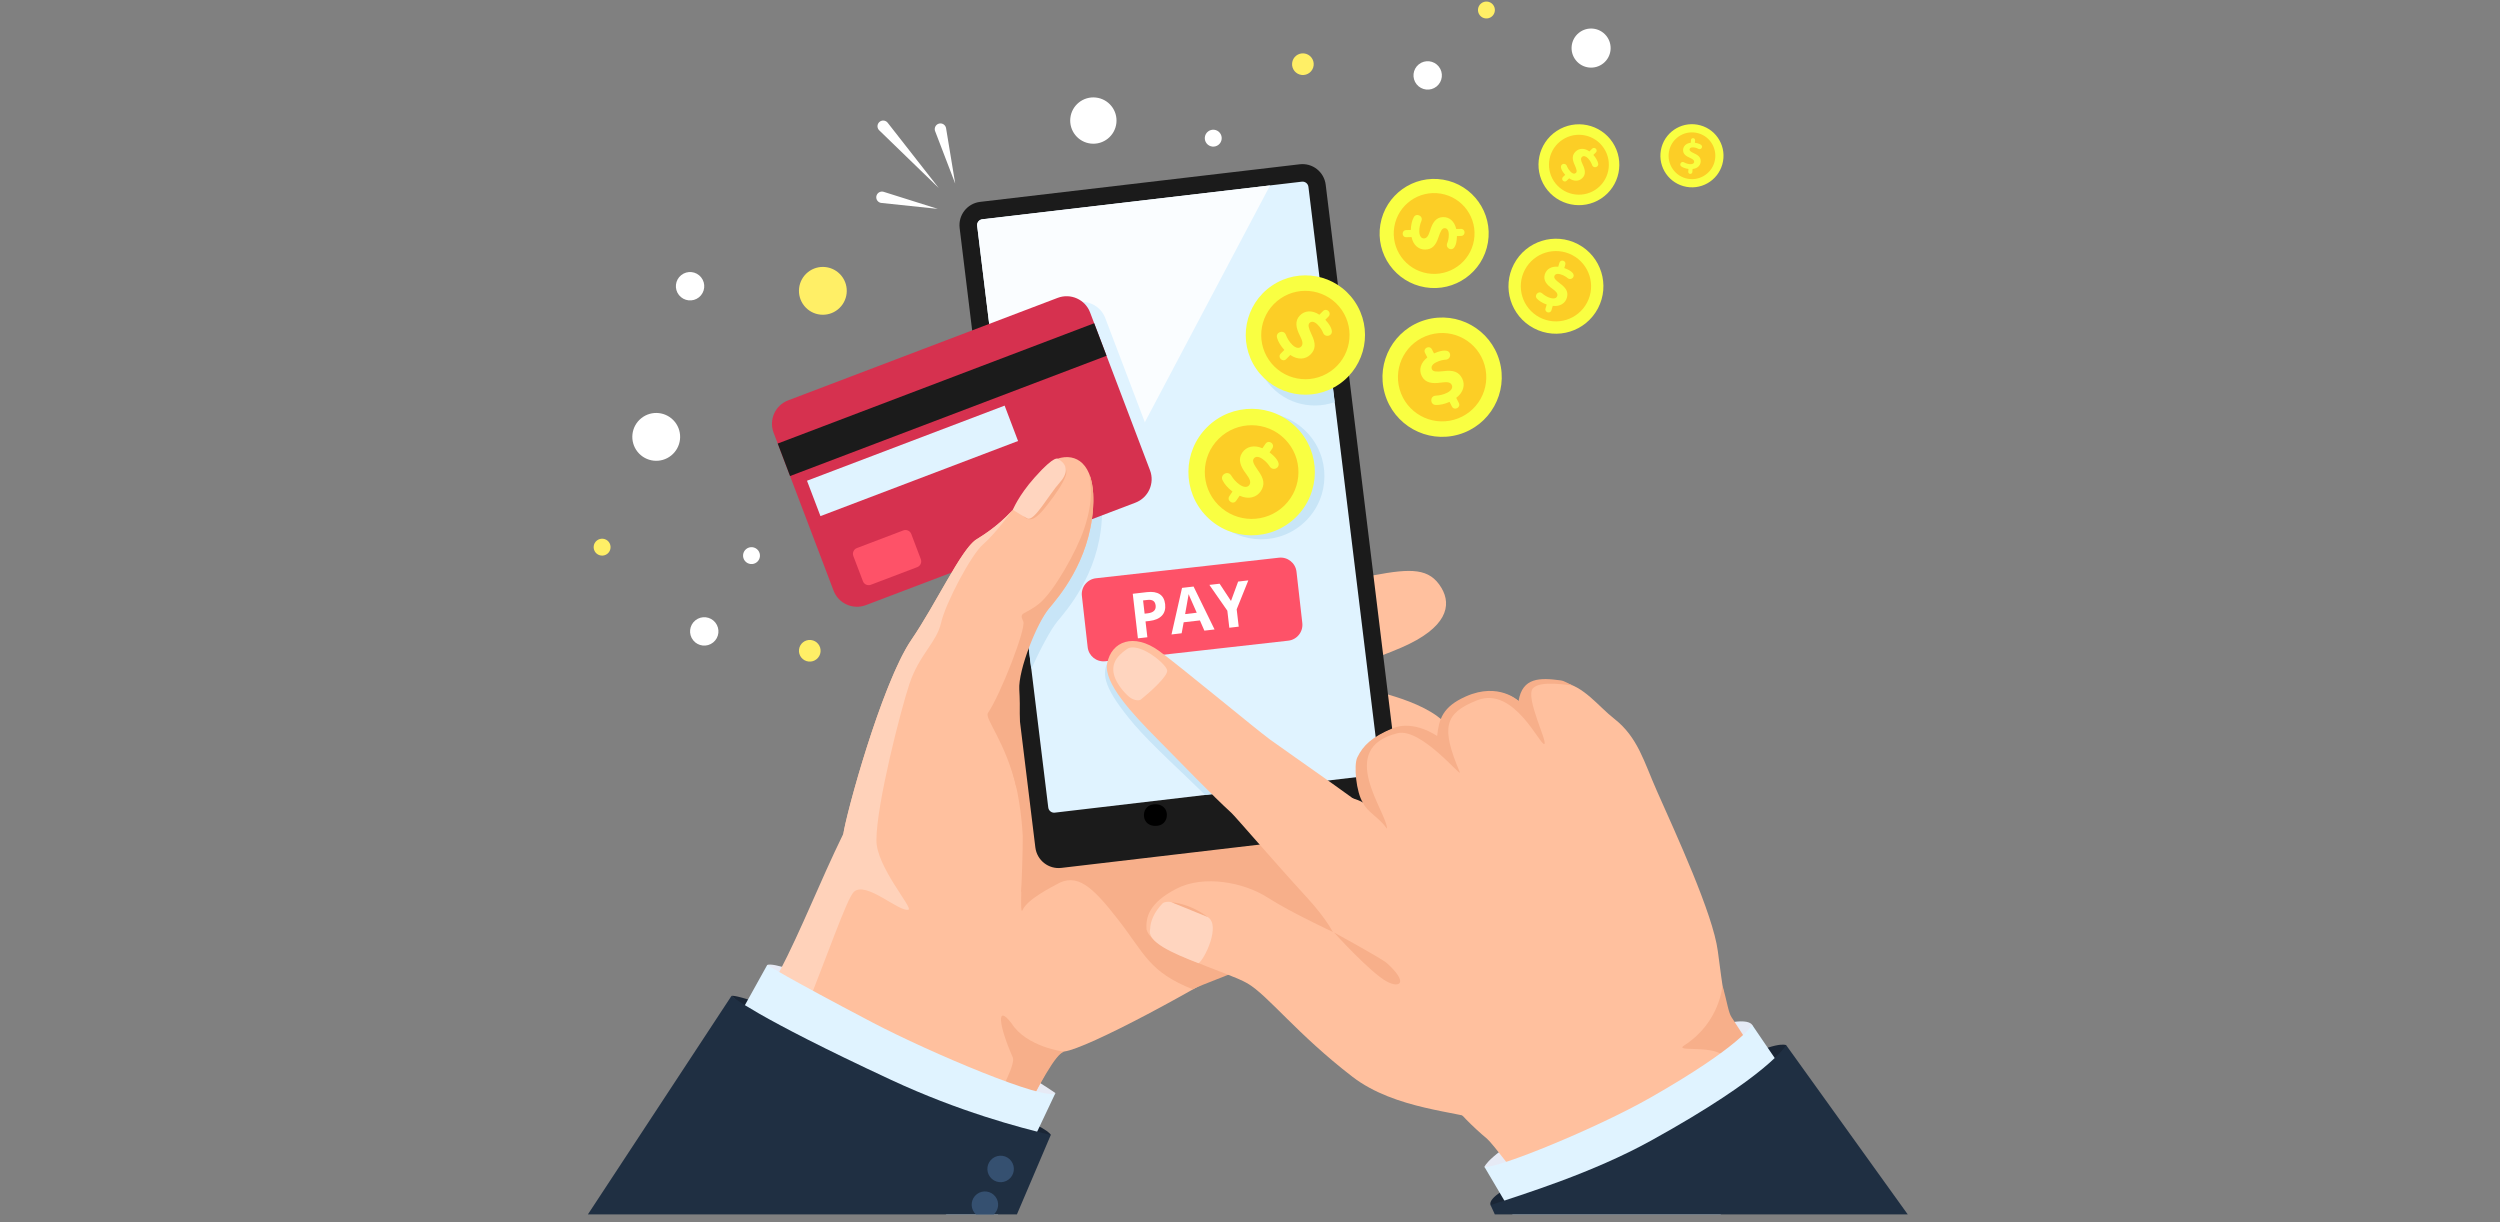 <svg xmlns="http://www.w3.org/2000/svg" xmlns:xlink="http://www.w3.org/1999/xlink" width="450" zoomAndPan="magnify" viewBox="0 0 337.5 165" height="220" preserveAspectRatio="xMidYMid meet" version="1.0"><rect x="0" y="0" width="337.5" height="165" fill="#808080" stroke="none"/><defs><g/><clipPath id="cf8bdc8912"><path d="M 79.367 134 L 142 134 L 142 164 L 79.367 164 Z M 79.367 134 " clip-rule="nonzero"/></clipPath><clipPath id="5d957c5307"><path d="M 201.078 141.02 L 257.539 141.02 L 257.539 163.941 L 201.078 163.941 Z M 201.078 141.02 " clip-rule="nonzero"/></clipPath></defs><path fill="#ffef66" d="M 108.57 41.285 C 109.684 42.676 111.715 42.898 113.105 41.781 C 114.496 40.664 114.719 38.633 113.602 37.242 C 112.484 35.852 110.453 35.629 109.066 36.746 C 107.676 37.863 107.453 39.895 108.57 41.285 " fill-opacity="1" fill-rule="nonzero"/><path fill="#ffef66" d="M 175.73 10.121 C 176.535 10.207 177.254 9.629 177.344 8.824 C 177.43 8.023 176.852 7.301 176.047 7.211 C 175.246 7.125 174.523 7.703 174.438 8.508 C 174.348 9.312 174.93 10.031 175.73 10.121 " fill-opacity="1" fill-rule="nonzero"/><path fill="#ffef66" d="M 109.16 89.309 C 109.961 89.395 110.684 88.816 110.773 88.012 C 110.859 87.211 110.281 86.488 109.48 86.402 C 108.676 86.312 107.953 86.891 107.867 87.695 C 107.777 88.5 108.359 89.219 109.16 89.309 " fill-opacity="1" fill-rule="nonzero"/><path fill="#ffffff" d="M 212.742 8.141 C 213.652 9.281 215.312 9.461 216.449 8.547 C 217.586 7.637 217.766 5.977 216.855 4.84 C 215.941 3.703 214.285 3.52 213.148 4.434 C 212.012 5.344 211.832 7.008 212.742 8.141 " fill-opacity="1" fill-rule="nonzero"/><path fill="#ffffff" d="M 191.242 11.379 C 191.906 12.207 193.113 12.34 193.938 11.676 C 194.762 11.012 194.895 9.805 194.23 8.98 C 193.57 8.156 192.363 8.023 191.539 8.684 C 190.711 9.348 190.582 10.555 191.242 11.379 " fill-opacity="1" fill-rule="nonzero"/><path fill="#ffffff" d="M 93.582 86.441 C 94.242 87.266 95.449 87.398 96.273 86.734 C 97.102 86.07 97.23 84.867 96.566 84.039 C 95.906 83.215 94.699 83.082 93.875 83.746 C 93.051 84.41 92.918 85.613 93.582 86.441 " fill-opacity="1" fill-rule="nonzero"/><path fill="#ffffff" d="M 91.664 39.84 C 92.328 40.664 93.535 40.797 94.359 40.137 C 95.184 39.473 95.316 38.266 94.652 37.441 C 93.988 36.613 92.785 36.484 91.961 37.145 C 91.133 37.809 91.004 39.016 91.664 39.84 " fill-opacity="1" fill-rule="nonzero"/><path fill="#ffffff" d="M 147.262 19.383 C 148.98 19.57 150.523 18.332 150.711 16.613 C 150.898 14.898 149.66 13.355 147.941 13.168 C 146.227 12.98 144.684 14.219 144.496 15.934 C 144.309 17.652 145.547 19.195 147.262 19.383 " fill-opacity="1" fill-rule="nonzero"/><path fill="#ffef66" d="M 199.777 2.066 C 200.172 2.559 200.891 2.637 201.383 2.242 C 201.875 1.848 201.953 1.129 201.559 0.637 C 201.164 0.145 200.445 0.066 199.953 0.461 C 199.461 0.855 199.383 1.574 199.777 2.066 " fill-opacity="1" fill-rule="nonzero"/><path fill="#ffffff" d="M 86.074 61 C 87.191 62.391 89.223 62.613 90.609 61.496 C 92 60.379 92.223 58.348 91.109 56.957 C 89.992 55.566 87.961 55.344 86.57 56.461 C 85.18 57.578 84.957 59.609 86.074 61 " fill-opacity="1" fill-rule="nonzero"/><path fill="#ffffff" d="M 162.898 19.367 C 163.293 19.859 164.012 19.938 164.504 19.543 C 164.996 19.148 165.074 18.43 164.68 17.938 C 164.285 17.445 163.566 17.367 163.074 17.762 C 162.582 18.156 162.504 18.875 162.898 19.367 " fill-opacity="1" fill-rule="nonzero"/><path fill="#ffffff" d="M 100.562 75.723 C 100.961 76.215 101.68 76.293 102.168 75.898 C 102.66 75.504 102.738 74.785 102.344 74.293 C 101.949 73.801 101.23 73.723 100.738 74.117 C 100.25 74.512 100.168 75.23 100.562 75.723 " fill-opacity="1" fill-rule="nonzero"/><path fill="#ffef66" d="M 80.395 74.582 C 80.789 75.07 81.508 75.152 82 74.758 C 82.492 74.363 82.57 73.645 82.176 73.148 C 81.781 72.66 81.062 72.582 80.57 72.977 C 80.078 73.371 80 74.09 80.395 74.582 " fill-opacity="1" fill-rule="nonzero"/><path fill="#ffffff" d="M 111.336 73.438 C 111.73 73.93 112.449 74.008 112.941 73.613 C 113.434 73.219 113.512 72.5 113.117 72.008 C 112.723 71.516 112.004 71.438 111.512 71.832 C 111.02 72.227 110.941 72.945 111.336 73.438 " fill-opacity="1" fill-rule="nonzero"/><path fill="#ffffff" d="M 126.605 28.199 L 119.297 25.898 C 118.891 25.773 118.461 25.996 118.332 26.402 C 118.203 26.809 118.43 27.242 118.836 27.367 C 118.883 27.387 118.938 27.395 118.988 27.398 Z M 126.734 25.383 L 119.836 16.57 C 119.574 16.234 119.09 16.176 118.758 16.438 C 118.422 16.699 118.363 17.184 118.625 17.516 C 118.648 17.543 118.672 17.57 118.695 17.594 Z M 126.242 17.707 C 126.223 17.66 126.207 17.609 126.199 17.559 C 126.133 17.137 126.414 16.742 126.836 16.672 C 127.254 16.602 127.648 16.887 127.719 17.305 L 128.953 24.781 L 126.242 17.707 " fill-opacity="1" fill-rule="nonzero"/><path fill="#e6eaf5" d="M 142.484 147.562 C 142.484 147.562 136.883 143.633 128.586 139.801 C 120.289 135.965 105.051 129.551 103.574 130.27 C 103.574 130.27 102.305 133.863 122.715 143.184 C 140.18 151.156 142.484 147.562 142.484 147.562 " fill-opacity="1" fill-rule="nonzero"/><path fill="#1a2636" d="M 98.746 134.453 C 98.746 134.453 99.719 133.57 120.641 143.246 C 128.797 147.02 133.969 149.223 137.254 150.625 C 141.855 152.59 141.855 153.223 141.855 153.223 C 141.855 153.223 132.418 155.84 121.883 151.219 C 111.352 146.602 98.746 134.453 98.746 134.453 " fill-opacity="1" fill-rule="nonzero"/><path fill="#ffc09e" d="M 194.594 79.363 C 192.992 76.676 190.535 76.711 185.449 77.664 C 181.57 78.387 161.797 84.711 154.977 87.672 C 147.012 91.129 135.402 91.184 134.355 92.844 C 134.355 92.844 128.93 98.488 114 112.418 C 112.539 115.344 105.605 131.895 93.16 156.02 C 93.16 156.02 132.684 161.621 133.898 161.684 C 137.195 153.219 141.523 142.234 143.676 141.953 C 146.762 141.551 161.574 133.641 171.102 127.559 C 172.281 126.809 173.367 125.766 174.309 125.102 C 176.312 123.688 177.504 122.125 177.934 121.488 C 178.426 120.246 179.41 119.754 179.461 119.621 C 180.27 117.547 179.023 115.262 179.023 115.262 C 179.402 115.059 181.328 112.129 181.598 110.852 C 181.867 109.57 181.574 108.602 180.176 106.09 C 178.781 103.582 176.41 103.363 176.41 103.363 C 176.41 103.363 177.504 102.098 178.367 101.293 C 179.227 100.492 178.391 96.926 176.777 94.449 C 175.164 91.973 174.465 93.359 173.07 93.812 C 171.801 94.227 169.09 95.184 166.309 96.781 C 173.75 91.953 181.812 90.625 189.199 87.418 C 195.352 84.746 196.008 81.73 194.594 79.363 " fill-opacity="1" fill-rule="nonzero"/><path fill="#ffc09e" d="M 180.027 91.938 C 180.027 91.938 183.832 92.891 184.598 93.07 C 185.359 93.25 195.113 95.18 196.133 99.434 C 197.152 103.688 185.461 102.129 183.707 102.188 C 181.953 102.242 178.039 98.184 178.305 96.766 C 178.57 95.344 180.027 91.938 180.027 91.938 " fill-opacity="1" fill-rule="nonzero"/><path fill="#f7af8a" d="M 136.734 142.77 C 134.75 138.266 134.52 135.488 136.551 138.137 C 138.559 141.348 143.637 141.984 143.637 141.984 C 141.406 142.512 134.902 158.602 131.461 161.305 L 124.469 160.844 C 130.215 156.801 137.406 144.289 136.734 142.77 " fill-opacity="1" fill-rule="nonzero"/><path fill="#f7af8a" d="M 176.855 111.855 C 178.398 109.949 179.121 108.121 179.359 107.391 C 179.426 106.746 179.648 106.242 179.867 105.875 C 173.441 106.789 154.008 105.086 144.07 107.77 L 141.203 91.07 L 137.473 91.57 L 137.039 90.48 C 137.039 90.48 134.25 96.531 136.395 103.254 C 137.473 106.637 137.922 110.027 138.07 112.891 C 138.094 114.477 137.918 119.844 137.836 120.398 L 137.875 120.352 C 137.828 122.145 137.836 123.352 138.047 122.863 C 138.691 121.367 142.09 119.711 142.586 119.418 C 145.379 117.762 147.438 119.629 150.992 124.207 C 154.555 128.797 155.121 131.211 161.047 133.566 C 161.59 132.977 188.102 123.359 188.602 122.801 C 189.527 121.754 176.129 112.75 176.855 111.855 " fill-opacity="1" fill-rule="nonzero"/><path fill="#1b1b1b" d="M 143.297 117.164 L 186.438 112.09 C 188.168 111.875 189.402 110.301 189.188 108.566 L 178.969 24.934 C 178.754 23.199 177.18 21.965 175.445 22.18 L 132.305 27.254 C 130.574 27.465 129.34 29.043 129.551 30.777 L 139.773 114.41 C 139.988 116.145 141.562 117.379 143.297 117.164 " fill-opacity="1" fill-rule="nonzero"/><path fill="#e0f3ff" d="M 185.539 104.633 C 185.977 104.578 186.285 104.18 186.234 103.746 L 176.637 25.219 C 176.582 24.785 176.184 24.473 175.75 24.527 L 132.609 29.605 C 132.176 29.656 131.863 30.055 131.918 30.488 L 141.516 109.016 C 141.57 109.449 141.965 109.762 142.402 109.707 L 185.539 104.633 " fill-opacity="1" fill-rule="nonzero"/><path fill="#fafdff" d="M 171.461 25.031 L 132.613 29.598 C 132.176 29.652 131.863 30.047 131.918 30.48 L 138.812 86.766 L 171.461 25.031 " fill-opacity="1" fill-rule="nonzero"/><path fill="#c8e5f7" d="M 139.215 90.316 C 140.418 87.676 141.844 84.969 142.77 83.855 C 143.953 82.434 148.25 77.598 148.734 70.297 C 149.102 64.785 146.887 62.992 144.434 63.488 C 143.07 63.766 141.77 65.156 140.66 66.602 C 140.129 67.293 139.262 69.277 136.918 71.535 L 139.215 90.316 " fill-opacity="1" fill-rule="nonzero"/><path fill="#e0f3ff" d="M 137.203 73.867 L 153.863 66.215 C 155.613 65.551 157.492 64.742 156.828 62.992 L 149.211 42.938 C 148.547 41.184 146.59 40.305 144.84 40.969 L 133.699 45.203 L 137.203 73.867 " fill-opacity="1" fill-rule="nonzero"/><path fill="#d6314f" d="M 155.25 63.484 C 155.918 65.234 155.035 67.191 153.285 67.859 L 116.898 81.691 C 115.148 82.355 113.191 81.477 112.527 79.727 L 104.438 58.418 C 103.773 56.668 104.652 54.711 106.402 54.047 L 142.789 40.211 C 144.539 39.547 146.496 40.426 147.16 42.176 L 155.25 63.484 " fill-opacity="1" fill-rule="nonzero"/><path fill="#1b1b1b" d="M 106.656 64.266 L 149.383 48.027 L 147.715 43.637 L 104.992 59.879 L 106.656 64.266 " fill-opacity="1" fill-rule="nonzero"/><path fill="#e0f3ff" d="M 137.438 59.535 L 110.762 69.676 L 108.945 64.898 L 135.625 54.758 L 137.438 59.535 " fill-opacity="1" fill-rule="nonzero"/><path fill="#fe5268" d="M 123.832 76.562 L 117.562 78.945 C 117.133 79.105 116.656 78.891 116.496 78.465 L 115.199 75.059 C 115.039 74.629 115.254 74.152 115.68 73.988 L 121.949 71.605 C 122.379 71.445 122.855 71.66 123.02 72.086 L 124.312 75.492 C 124.473 75.922 124.258 76.398 123.832 76.562 " fill-opacity="1" fill-rule="nonzero"/><path fill="#fe5268" d="M 175.812 84.109 C 175.875 84.68 175.711 85.25 175.355 85.695 C 175 86.141 174.484 86.43 173.914 86.492 L 149.215 89.27 C 148.035 89.402 146.973 88.555 146.836 87.375 L 146.055 80.449 C 145.988 79.879 146.152 79.309 146.508 78.863 C 146.863 78.418 147.383 78.129 147.949 78.066 L 172.648 75.289 C 173.828 75.156 174.895 76.004 175.027 77.184 L 175.812 84.109 " fill-opacity="1" fill-rule="nonzero"/><path fill="#ffffff" d="M 154.523 82.844 L 154.945 82.797 C 155.336 82.75 155.621 82.637 155.797 82.461 C 155.973 82.285 156.047 82.047 156.012 81.75 C 155.977 81.449 155.871 81.238 155.691 81.117 C 155.512 80.992 155.246 80.949 154.898 80.992 L 154.316 81.059 Z M 157.293 81.555 C 157.367 82.203 157.223 82.723 156.859 83.109 C 156.492 83.5 155.938 83.738 155.191 83.828 L 154.645 83.891 L 154.895 86.031 L 153.617 86.176 L 152.922 80.16 L 154.84 79.938 C 155.57 79.852 156.145 79.945 156.559 80.215 C 156.977 80.484 157.219 80.934 157.293 81.555 " fill-opacity="1" fill-rule="nonzero"/><path fill="#ffffff" d="M 161.559 82.719 C 161.004 81.469 160.695 80.762 160.625 80.598 C 160.555 80.434 160.5 80.305 160.469 80.207 C 160.418 80.57 160.258 81.469 159.992 82.902 Z M 162.59 85.137 L 161.988 83.758 L 159.797 84.008 L 159.523 85.492 L 158.152 85.652 L 159.574 79.363 L 161.133 79.184 L 163.965 84.977 L 162.59 85.137 " fill-opacity="1" fill-rule="nonzero"/><path fill="#ffffff" d="M 166.184 81.133 L 167.148 78.512 L 168.523 78.352 L 166.953 82.258 L 167.227 84.598 L 165.957 84.746 L 165.691 82.445 L 163.266 78.961 L 164.648 78.801 L 166.184 81.133 " fill-opacity="1" fill-rule="nonzero"/><path fill="#ffc09e" d="M 139.492 64.898 C 140.602 63.453 141.898 62.066 143.262 61.789 C 145.715 61.289 147.93 63.086 147.562 68.598 C 147.078 75.895 142.781 80.73 141.602 82.152 C 140.031 84.039 137.039 90.48 136.098 93.441 C 136.098 93.441 133.906 91.875 129.836 106.852 C 128.645 111.23 112.965 116.809 113.883 112.371 C 115.215 105.969 119.629 91.367 123.02 86.402 C 126.414 81.441 129.824 74.016 131.836 72.805 C 137.293 69.516 138.73 65.891 139.492 64.898 " fill-opacity="1" fill-rule="nonzero"/><path fill="#f7af8a" d="M 143.203 62.316 C 143.203 62.316 144.246 63.105 143.883 64.191 C 143.516 65.281 142.445 66.801 141.535 67.965 C 140.629 69.133 139.375 70.812 138.273 69.797 C 137.172 68.781 143.203 62.316 143.203 62.316 " fill-opacity="1" fill-rule="nonzero"/><path fill="#ffd5bf" d="M 142.828 61.965 C 142.828 61.965 145.039 62.945 143.07 65.137 C 141.574 66.801 139.609 70.473 138.688 69.984 C 137.766 69.496 136.742 68.816 136.742 68.816 C 136.742 68.816 137.488 66.914 139.672 64.465 C 142.527 61.262 142.828 61.965 142.828 61.965 " fill-opacity="1" fill-rule="nonzero"/><path fill="#f7af8a" d="M 137.238 106.449 C 135.793 100.188 132.875 96.984 133.371 96.258 C 135.066 93.777 138.566 84.789 138.141 83.898 C 137.492 82.543 138.324 83.078 140.297 81.48 C 142.27 79.883 145.367 74.391 146.383 71.32 C 147.707 67.316 147.195 65.434 147.066 64.031 C 147.492 65.117 147.695 66.617 147.562 68.598 C 147.078 75.895 142.781 80.73 141.602 82.152 C 140.031 84.039 137.434 90.422 137.605 93.117 C 137.891 97.484 137.238 106.449 137.238 106.449 " fill-opacity="1" fill-rule="nonzero"/><path fill="#ffd2ba" d="M 113.867 112.523 C 114.051 110.547 119.004 92.281 123.02 86.402 C 126.312 81.59 129.625 74.449 131.656 72.926 C 132.008 72.664 134.484 71.336 136.734 68.812 C 136.742 68.816 134.324 72.117 132.727 73.477 C 131.129 74.836 127.641 81.43 127.043 84.09 C 126.438 86.75 124.094 88.359 122.762 92.359 C 121.66 95.664 118.312 108.543 118.316 113.461 C 118.32 117.012 123.289 122.598 122.648 122.801 C 121.406 123.191 116.906 118.887 115.277 120.398 C 113.348 122.191 104.488 152.324 96.605 157.809 L 91.816 148.738 C 104.555 137.141 107.332 125.887 113.867 112.523 " fill-opacity="1" fill-rule="nonzero"/><path fill="#e0f3ff" d="M 117.73 138.008 C 106.086 131.895 103.574 130.27 103.574 130.27 L 94.109 147.316 L 127.766 163.941 L 134.727 163.941 L 142.484 147.562 C 141.227 148.707 125.676 142.176 117.73 138.008 " fill-opacity="1" fill-rule="nonzero"/><g clip-path="url(#cf8bdc8912)"><path fill="#1f2f42" d="M 98.746 134.453 L 79.367 163.941 L 137.285 163.941 L 141.855 153.223 C 137.562 152.207 129.48 150.059 120.301 145.785 C 101.645 137.105 98.746 134.453 98.746 134.453 " fill-opacity="1" fill-rule="nonzero"/></g><path fill="#355070" d="M 136.512 156.73 C 137.105 157.52 136.949 158.641 136.16 159.238 C 135.371 159.832 134.25 159.672 133.656 158.883 C 133.062 158.094 133.223 156.973 134.008 156.379 C 134.797 155.785 135.918 155.941 136.512 156.73 " fill-opacity="1" fill-rule="nonzero"/><path fill="#355070" d="M 131.887 161.203 C 131.098 161.801 130.941 162.922 131.535 163.707 C 131.602 163.797 131.672 163.871 131.75 163.941 L 134.168 163.941 C 134.836 163.324 134.949 162.297 134.391 161.559 C 133.797 160.77 132.676 160.609 131.887 161.203 " fill-opacity="1" fill-rule="nonzero"/><path fill="#c8e5f7" d="M 170.477 99.609 C 168.531 98.188 161.625 93.195 158.727 91.961 C 155.602 90.629 150.18 87.934 149.469 89.543 C 148.77 91.133 149.066 93.027 153.113 97.801 C 155.391 100.488 159.93 104.578 162.691 107.316 L 177.559 105.566 C 174.113 101.848 172.223 100.887 170.477 99.609 " fill-opacity="1" fill-rule="nonzero"/><path fill="#e6eaf5" d="M 200.398 157.527 C 200.398 157.527 200.973 155.766 208.41 151.805 C 215.848 147.848 226.281 141.754 228.914 139.945 C 231.551 138.137 235.816 137.289 236.535 138.348 C 237.254 139.402 222.402 151.219 222.402 151.219 C 222.402 151.219 201.805 159.418 200.398 157.527 " fill-opacity="1" fill-rule="nonzero"/><path fill="#ffc09e" d="M 188.945 112.625 C 185.195 109.344 174.227 101.863 171.461 99.844 C 169.516 98.422 159.012 89.691 156.449 87.855 C 153.062 85.426 150.059 86.555 149.469 89.543 C 148.949 92.188 152.859 96.348 156.164 99.691 C 159.328 102.891 163.785 107.512 166.215 109.715 C 166.73 110.176 172.043 116.375 176.309 121.023 C 179.121 124.082 180.512 126.465 180.387 127.25 C 180.086 129.191 193.512 116.625 188.945 112.625 " fill-opacity="1" fill-rule="nonzero"/><path fill="#ffd5bf" d="M 154.031 94.426 C 155.242 93.457 157.723 91.238 157.566 90.48 C 157.375 89.535 153.672 86.578 152.141 87.621 C 150.609 88.664 149.938 89.789 150.48 91.387 C 150.77 92.238 151.605 93.379 152.43 94.07 C 152.973 94.527 153.738 94.66 154.031 94.426 " fill-opacity="1" fill-rule="nonzero"/><path fill="#ffc09e" d="M 207.801 162.715 L 226.121 162.715 C 226.223 162.664 226.324 162.617 226.426 162.566 C 233.691 159.023 243.648 155.602 241.113 151.016 C 241.113 151.016 234.289 138.629 233.648 137.645 C 233.004 136.66 232.559 133.434 231.906 128.398 C 231.254 123.367 226.203 112.477 223.68 106.777 C 221.941 102.859 221.113 99.516 217.914 97.023 C 215.805 95.383 213.773 92.559 210.977 92.141 C 208.18 91.719 205.801 91.664 205.246 94.852 C 205.246 94.852 202.637 92.234 198.172 94.129 C 194.949 95.496 194.477 97.188 194.191 99.434 C 194.191 99.434 191.066 97.172 188.219 98.316 C 185.375 99.461 184.18 100.59 183.383 102.195 C 182.586 103.797 184.273 108.488 184.273 108.488 C 184.273 108.488 180.672 106.113 177.305 108.848 C 175.43 110.375 175.473 111.402 175.312 112.574 C 175.227 113.223 176.18 117.148 178.867 122.172 C 179.168 122.734 181.582 130.812 187.664 138.73 C 193.52 146.352 197.055 150.672 200.734 153.715 C 201.473 154.324 205.211 159.27 207.801 162.715 " fill-opacity="1" fill-rule="nonzero"/><path fill="#f7af8a" d="M 210.699 91.852 C 207.898 91.469 205.52 91.441 205.008 94.637 C 205.008 94.637 202.359 92.051 197.922 94.004 C 194.715 95.414 194.266 97.109 194.012 99.359 C 194.012 99.359 190.855 97.137 188.023 98.316 C 185.191 99.5 184.016 100.641 183.234 102.254 C 182.727 103.316 183.094 106.992 183.996 108.371 C 184.613 109.684 186.18 110.336 187.246 111.879 C 187.301 109.695 180.246 101.055 188.664 98.984 C 191.863 98.199 197.465 105.199 197.059 104.227 C 194.551 98.23 194.93 96.309 199.422 94.535 C 204.414 92.566 207.918 100.723 208.488 100.434 C 208.953 100.199 205.895 94.176 206.93 92.938 C 207.898 91.777 211.945 92.539 212.359 92.555 C 211.824 92.355 211.242 91.926 210.699 91.852 " fill-opacity="1" fill-rule="nonzero"/><path fill="#f7af8a" d="M 227.395 141.113 C 225.914 142.066 230.785 141.07 232.551 142.418 C 233.723 143.309 241.551 156.77 243.445 159.855 C 244.27 157.977 245.059 155.004 244.246 153.574 C 244.246 153.574 234.406 138.285 233.75 137.309 C 233.332 136.688 233.152 135.227 232.535 133.012 C 232.535 133.012 232.23 137.992 227.395 141.113 " fill-opacity="1" fill-rule="nonzero"/><path fill="#1a2636" d="M 241.129 141.09 C 241.129 141.09 239.73 140.359 233.613 143.809 C 227.496 147.254 204.133 159.996 204.133 159.996 C 204.133 159.996 200.777 161.691 201.23 162.691 C 201.684 163.688 218.816 163.781 224.176 161.738 C 229.539 159.695 241.102 143.055 241.129 141.09 " fill-opacity="1" fill-rule="nonzero"/><path fill="#e0f3ff" d="M 222.805 148.18 C 215.52 152.332 202.074 157.812 200.398 157.527 L 204.184 163.941 L 232.27 163.941 L 247.504 154.469 L 236.535 138.348 C 236.535 138.348 235.086 141.188 222.805 148.18 " fill-opacity="1" fill-rule="nonzero"/><g clip-path="url(#5d957c5307)"><path fill="#1f2f42" d="M 241.129 141.09 C 241.129 141.09 238.941 145.117 222.902 153.977 C 214.895 158.402 205.652 161.207 201.23 162.691 L 201.797 163.941 L 257.543 163.941 L 241.129 141.09 " fill-opacity="1" fill-rule="nonzero"/></g><path fill="#ffc09e" d="M 198.098 139.633 C 197.754 135.965 195.035 133.055 188.805 129.035 C 188.805 129.035 185.5 128.32 183.977 127.652 C 180.133 125.965 174.281 123.195 171.105 121.156 C 167.93 119.117 162.496 118.066 158.812 119.98 C 155.148 121.879 154.637 123.809 154.789 125.516 C 155.664 128.516 165.633 131.141 168.398 132.75 C 171.164 134.355 175.059 139.574 182.59 145.371 C 188.359 149.812 197.094 150.066 199.742 151.219 C 200.051 145.758 198.43 143.168 198.098 139.633 " fill-opacity="1" fill-rule="nonzero"/><path fill="#ffd5bf" d="M 163.035 123.797 C 161.738 123.027 159.375 122.203 158.148 121.801 C 157.68 121.648 157.098 121.805 156.973 121.93 C 155.727 123.207 155.293 124.465 155.27 125.445 C 154.805 127.172 158.25 128.664 161.812 130.035 C 162.648 129.461 164.84 124.867 163.035 123.797 " fill-opacity="1" fill-rule="nonzero"/><path fill="#f7af8a" d="M 158.148 121.801 L 163.035 123.797 C 163.035 123.797 160.957 122.07 158.148 121.801 " fill-opacity="1" fill-rule="nonzero"/><path fill="#f7af8a" d="M 187.246 130.035 C 190.133 132.648 189.031 133.461 187.246 132.52 C 185.043 131.359 180.094 125.887 180.094 125.887 C 180.094 125.887 186.543 129.398 187.246 130.035 " fill-opacity="1" fill-rule="nonzero"/><path fill="#c8e5f7" d="M 178.266 38.68 C 176.453 38.508 174.578 38.941 172.961 40.047 C 169.289 42.559 168.352 47.574 170.859 51.242 C 172.961 54.32 176.816 55.469 180.172 54.289 L 178.266 38.68 " fill-opacity="1" fill-rule="nonzero"/><path fill="#f9ff42" d="M 180.773 51.879 C 177.102 54.391 172.094 53.449 169.582 49.777 C 167.07 46.105 168.012 41.094 171.684 38.582 C 175.352 36.07 180.363 37.008 182.871 40.68 C 185.383 44.352 184.441 49.367 180.773 51.879 " fill-opacity="1" fill-rule="nonzero"/><path fill="#fcce26" d="M 179.594 50.152 C 176.875 52.012 173.164 51.316 171.305 48.598 C 169.445 45.879 170.145 42.164 172.859 40.305 C 175.578 38.445 179.289 39.141 181.148 41.859 C 183.008 44.582 182.312 48.293 179.594 50.152 " fill-opacity="1" fill-rule="nonzero"/><path fill="#f9ff42" d="M 177.062 45.156 C 176.652 44.273 176.539 43.852 176.789 43.598 C 176.996 43.383 177.367 43.328 177.867 43.816 C 178.32 44.262 178.523 44.695 178.645 44.992 C 178.84 45.391 179.355 45.453 179.648 45.156 C 180.133 44.66 179.371 43.652 178.918 43.168 L 179.375 42.703 C 179.797 42.203 179.117 41.535 178.629 41.973 C 178.625 41.969 178.117 42.488 178.117 42.488 C 177.141 41.844 176.148 41.906 175.492 42.582 C 174.766 43.324 174.945 44.254 175.496 45.332 C 175.875 46.078 175.938 46.5 175.652 46.793 C 175.355 47.098 174.891 46.973 174.457 46.547 C 174.039 46.137 173.754 45.629 173.59 45.191 C 173.289 44.434 172.137 44.855 172.414 45.633 C 172.535 46.09 172.895 46.715 173.387 47.238 L 172.895 47.738 C 172.414 48.234 173.156 48.973 173.648 48.473 L 174.188 47.922 C 175.219 48.629 176.27 48.523 176.938 47.84 C 177.613 47.152 177.656 46.371 177.062 45.156 " fill-opacity="1" fill-rule="nonzero"/><path fill="#c8e5f7" d="M 176.254 70.352 C 172.895 73.66 167.492 73.621 164.184 70.262 C 160.875 66.902 160.918 61.492 164.273 58.184 C 167.633 54.875 173.035 54.914 176.344 58.273 C 179.652 61.633 179.613 67.043 176.254 70.352 " fill-opacity="1" fill-rule="nonzero"/><path fill="#f9ff42" d="M 174.961 69.812 C 171.602 73.125 166.195 73.082 162.891 69.723 C 159.582 66.363 159.621 60.957 162.98 57.645 C 166.336 54.336 171.742 54.375 175.051 57.738 C 178.359 61.098 178.316 66.504 174.961 69.812 " fill-opacity="1" fill-rule="nonzero"/><path fill="#fcce26" d="M 173.406 68.234 C 170.918 70.688 166.918 70.656 164.465 68.168 C 162.016 65.68 162.047 61.676 164.535 59.223 C 167.02 56.773 171.023 56.805 173.473 59.293 C 175.922 61.781 175.895 65.785 173.406 68.234 " fill-opacity="1" fill-rule="nonzero"/><path fill="#f9ff42" d="M 169.828 63.5 C 169.234 62.656 169.039 62.234 169.25 61.922 C 169.43 61.66 169.805 61.531 170.414 61.945 C 170.973 62.328 171.266 62.742 171.449 63.027 C 171.727 63.406 172.277 63.379 172.523 63.012 C 172.938 62.406 171.957 61.496 171.395 61.074 L 171.781 60.504 C 172.129 59.902 171.289 59.332 170.863 59.883 C 170.859 59.879 170.426 60.512 170.426 60.512 C 169.289 60.027 168.266 60.277 167.703 61.105 C 167.086 62.016 167.449 62.953 168.227 63.973 C 168.758 64.684 168.906 65.113 168.664 65.469 C 168.41 65.844 167.902 65.801 167.367 65.438 C 166.855 65.09 166.465 64.613 166.211 64.188 C 165.754 63.449 164.629 64.109 165.066 64.867 C 165.277 65.32 165.773 65.906 166.383 66.359 L 165.965 66.977 C 165.555 67.582 166.469 68.215 166.887 67.598 L 167.348 66.922 C 168.555 67.469 169.629 67.156 170.199 66.32 C 170.773 65.477 170.676 64.652 169.828 63.5 " fill-opacity="1" fill-rule="nonzero"/><path fill="#f9ff42" d="M 202.43 48.719 C 203.645 53 201.164 57.453 196.887 58.668 C 192.609 59.883 188.156 57.402 186.941 53.121 C 185.727 48.84 188.211 44.387 192.488 43.172 C 196.766 41.957 201.215 44.441 202.43 48.719 " fill-opacity="1" fill-rule="nonzero"/><path fill="#fcce26" d="M 200.422 49.289 C 201.32 52.461 199.484 55.758 196.316 56.66 C 193.148 57.559 189.852 55.719 188.949 52.551 C 188.051 49.383 189.891 46.082 193.059 45.184 C 196.227 44.281 199.523 46.121 200.422 49.289 " fill-opacity="1" fill-rule="nonzero"/><path fill="#f9ff42" d="M 194.883 50.105 C 193.918 50.215 193.48 50.184 193.32 49.871 C 193.184 49.602 193.246 49.234 193.867 48.918 C 194.434 48.625 194.91 48.574 195.23 48.551 C 195.668 48.492 195.895 48.023 195.703 47.652 C 195.391 47.035 194.191 47.438 193.59 47.711 L 193.293 47.133 C 192.953 46.574 192.102 47.008 192.363 47.609 C 192.359 47.613 192.688 48.258 192.688 48.258 C 191.77 48.977 191.516 49.938 191.941 50.777 C 192.414 51.703 193.355 51.824 194.551 51.648 C 195.379 51.523 195.801 51.598 195.984 51.961 C 196.18 52.344 195.914 52.742 195.371 53.02 C 194.852 53.285 194.281 53.395 193.816 53.414 C 192.996 53.457 193.031 54.684 193.859 54.668 C 194.328 54.695 195.035 54.551 195.691 54.254 L 196.008 54.879 C 196.324 55.492 197.262 55.023 196.941 54.395 L 196.59 53.711 C 197.59 52.957 197.82 51.926 197.387 51.078 C 196.949 50.219 196.223 49.926 194.883 50.105 " fill-opacity="1" fill-rule="nonzero"/><path fill="#f9ff42" d="M 192.391 38.785 C 188.379 38.113 185.676 34.316 186.348 30.305 C 187.02 26.289 190.816 23.582 194.824 24.254 C 198.836 24.93 201.543 28.727 200.871 32.738 C 200.199 36.75 196.402 39.461 192.391 38.785 " fill-opacity="1" fill-rule="nonzero"/><path fill="#fcce26" d="M 192.707 36.902 C 189.738 36.402 187.734 33.59 188.23 30.617 C 188.727 27.648 191.539 25.641 194.512 26.141 C 197.48 26.637 199.484 29.453 198.988 32.422 C 198.488 35.395 195.676 37.398 192.707 36.902 " fill-opacity="1" fill-rule="nonzero"/><path fill="#f9ff42" d="M 194.203 32.004 C 194.492 31.16 194.688 30.812 195.012 30.801 C 195.285 30.793 195.566 30.992 195.586 31.629 C 195.602 32.211 195.461 32.625 195.352 32.898 C 195.227 33.285 195.527 33.652 195.91 33.641 C 196.543 33.625 196.68 32.48 196.688 31.871 L 197.281 31.852 C 197.879 31.793 197.852 30.918 197.254 30.898 C 197.254 30.895 196.594 30.914 196.594 30.914 C 196.355 29.871 195.664 29.281 194.801 29.309 C 193.852 29.336 193.383 30.066 193.062 31.125 C 192.836 31.855 192.613 32.176 192.238 32.188 C 191.848 32.199 191.621 31.824 191.605 31.266 C 191.59 30.73 191.723 30.219 191.891 29.824 C 192.176 29.133 191.148 28.68 190.84 29.367 C 190.629 29.746 190.473 30.387 190.461 31.043 L 189.824 31.062 C 189.191 31.082 189.211 32.043 189.855 32.023 L 190.559 32.004 C 190.789 33.121 191.551 33.719 192.422 33.691 C 193.301 33.668 193.828 33.18 194.203 32.004 " fill-opacity="1" fill-rule="nonzero"/><path fill="#f9ff42" d="M 215.727 41.621 C 214.082 44.758 210.207 45.965 207.074 44.316 C 203.941 42.672 202.734 38.793 204.379 35.66 C 206.023 32.523 209.898 31.316 213.031 32.965 C 216.164 34.609 217.371 38.488 215.727 41.621 " fill-opacity="1" fill-rule="nonzero"/><path fill="#fcce26" d="M 214.254 40.848 C 213.035 43.168 210.168 44.062 207.844 42.844 C 205.523 41.625 204.633 38.754 205.852 36.434 C 207.07 34.109 209.938 33.219 212.258 34.438 C 214.578 35.656 215.473 38.527 214.254 40.848 " fill-opacity="1" fill-rule="nonzero"/><path fill="#f9ff42" d="M 210.613 38.277 C 209.996 37.812 209.758 37.555 209.84 37.285 C 209.906 37.055 210.148 36.879 210.68 37.035 C 211.164 37.18 211.469 37.41 211.664 37.57 C 211.949 37.777 212.336 37.633 212.43 37.316 C 212.586 36.785 211.676 36.359 211.18 36.188 L 211.324 35.691 C 211.438 35.184 210.707 34.965 210.527 35.457 C 210.523 35.453 210.359 36.008 210.359 36.008 C 209.434 35.918 208.762 36.332 208.547 37.051 C 208.312 37.848 208.789 38.434 209.574 38.984 C 210.121 39.371 210.324 39.645 210.23 39.953 C 210.137 40.281 209.762 40.367 209.297 40.227 C 208.852 40.098 208.461 39.844 208.184 39.598 C 207.688 39.176 207.035 39.902 207.52 40.348 C 207.773 40.621 208.262 40.926 208.805 41.113 L 208.645 41.648 C 208.488 42.176 209.289 42.418 209.445 41.883 L 209.621 41.293 C 210.609 41.41 211.309 40.941 211.523 40.211 C 211.742 39.477 211.484 38.91 210.613 38.277 " fill-opacity="1" fill-rule="nonzero"/><path fill="#f9ff42" d="M 210.16 17.676 C 212.68 16.02 216.062 16.723 217.715 19.242 C 219.367 21.766 218.668 25.148 216.148 26.805 C 213.629 28.457 210.246 27.754 208.59 25.234 C 206.938 22.715 207.641 19.328 210.16 17.676 " fill-opacity="1" fill-rule="nonzero"/><path fill="#fcce26" d="M 210.938 18.859 C 212.805 17.633 215.309 18.152 216.531 20.02 C 217.758 21.887 217.234 24.395 215.371 25.621 C 213.504 26.844 211 26.324 209.773 24.457 C 208.551 22.59 209.07 20.082 210.938 18.859 " fill-opacity="1" fill-rule="nonzero"/><path fill="#f9ff42" d="M 212.586 22.277 C 212.852 22.879 212.922 23.168 212.75 23.336 C 212.605 23.48 212.355 23.512 212.023 23.176 C 211.723 22.867 211.59 22.57 211.512 22.367 C 211.383 22.098 211.035 22.047 210.836 22.242 C 210.5 22.57 211 23.266 211.301 23.602 L 210.988 23.906 C 210.695 24.242 211.148 24.703 211.484 24.414 C 211.488 24.418 211.836 24.074 211.836 24.074 C 212.488 24.52 213.164 24.488 213.617 24.043 C 214.121 23.551 214.008 22.918 213.652 22.18 C 213.402 21.668 213.367 21.379 213.562 21.188 C 213.77 20.984 214.082 21.074 214.371 21.367 C 214.648 21.652 214.836 22 214.941 22.297 C 215.133 22.816 215.922 22.547 215.742 22.016 C 215.668 21.703 215.43 21.277 215.105 20.914 L 215.441 20.582 C 215.777 20.254 215.281 19.742 214.941 20.074 L 214.57 20.441 C 213.883 19.945 213.168 20.008 212.707 20.461 C 212.242 20.918 212.199 21.445 212.586 22.277 " fill-opacity="1" fill-rule="nonzero"/><path fill="#f9ff42" d="M 232.516 22.18 C 231.879 24.449 229.527 25.77 227.262 25.129 C 224.996 24.492 223.676 22.141 224.312 19.871 C 224.949 17.605 227.305 16.285 229.57 16.926 C 231.832 17.562 233.152 19.914 232.516 22.18 " fill-opacity="1" fill-rule="nonzero"/><path fill="#fcce26" d="M 231.453 21.883 C 230.98 23.559 229.238 24.539 227.559 24.066 C 225.883 23.594 224.906 21.852 225.379 20.172 C 225.848 18.492 227.59 17.516 229.27 17.988 C 230.945 18.461 231.922 20.203 231.453 21.883 " fill-opacity="1" fill-rule="nonzero"/><path fill="#f9ff42" d="M 228.73 20.715 C 228.262 20.496 228.074 20.359 228.09 20.176 C 228.102 20.016 228.234 19.867 228.598 19.895 C 228.938 19.922 229.164 20.031 229.316 20.109 C 229.531 20.203 229.762 20.055 229.777 19.836 C 229.809 19.469 229.156 19.32 228.809 19.277 L 228.836 18.934 C 228.836 18.586 228.332 18.547 228.285 18.891 C 228.281 18.891 228.25 19.273 228.25 19.273 C 227.637 19.344 227.258 19.707 227.219 20.203 C 227.176 20.75 227.562 21.066 228.152 21.316 C 228.559 21.492 228.73 21.641 228.711 21.855 C 228.695 22.082 228.465 22.188 228.141 22.164 C 227.832 22.141 227.547 22.031 227.332 21.91 C 226.949 21.703 226.625 22.266 227.004 22.488 C 227.207 22.629 227.566 22.762 227.945 22.809 L 227.914 23.176 C 227.887 23.543 228.438 23.59 228.469 23.219 L 228.5 22.812 C 229.16 22.75 229.547 22.348 229.59 21.844 C 229.629 21.336 229.383 21.004 228.73 20.715 " fill-opacity="1" fill-rule="nonzero"/><g fill="#000000" fill-opacity="1"><g transform="translate(153.511, 111.418)"><g><path d="M 2.469 0.078 C 2.156 0.078 1.879 0.016 1.641 -0.109 C 1.41 -0.234 1.234 -0.406 1.109 -0.625 C 0.984 -0.844 0.922 -1.094 0.922 -1.375 C 0.922 -1.656 0.984 -1.906 1.109 -2.125 C 1.234 -2.352 1.41 -2.531 1.641 -2.656 C 1.879 -2.781 2.156 -2.844 2.469 -2.844 C 2.781 -2.844 3.051 -2.781 3.281 -2.656 C 3.52 -2.531 3.703 -2.359 3.828 -2.141 C 3.953 -1.922 4.016 -1.672 4.016 -1.391 C 4.016 -0.961 3.875 -0.609 3.594 -0.328 C 3.312 -0.055 2.938 0.078 2.469 0.078 Z M 2.469 0.078 "/></g></g></g></svg>